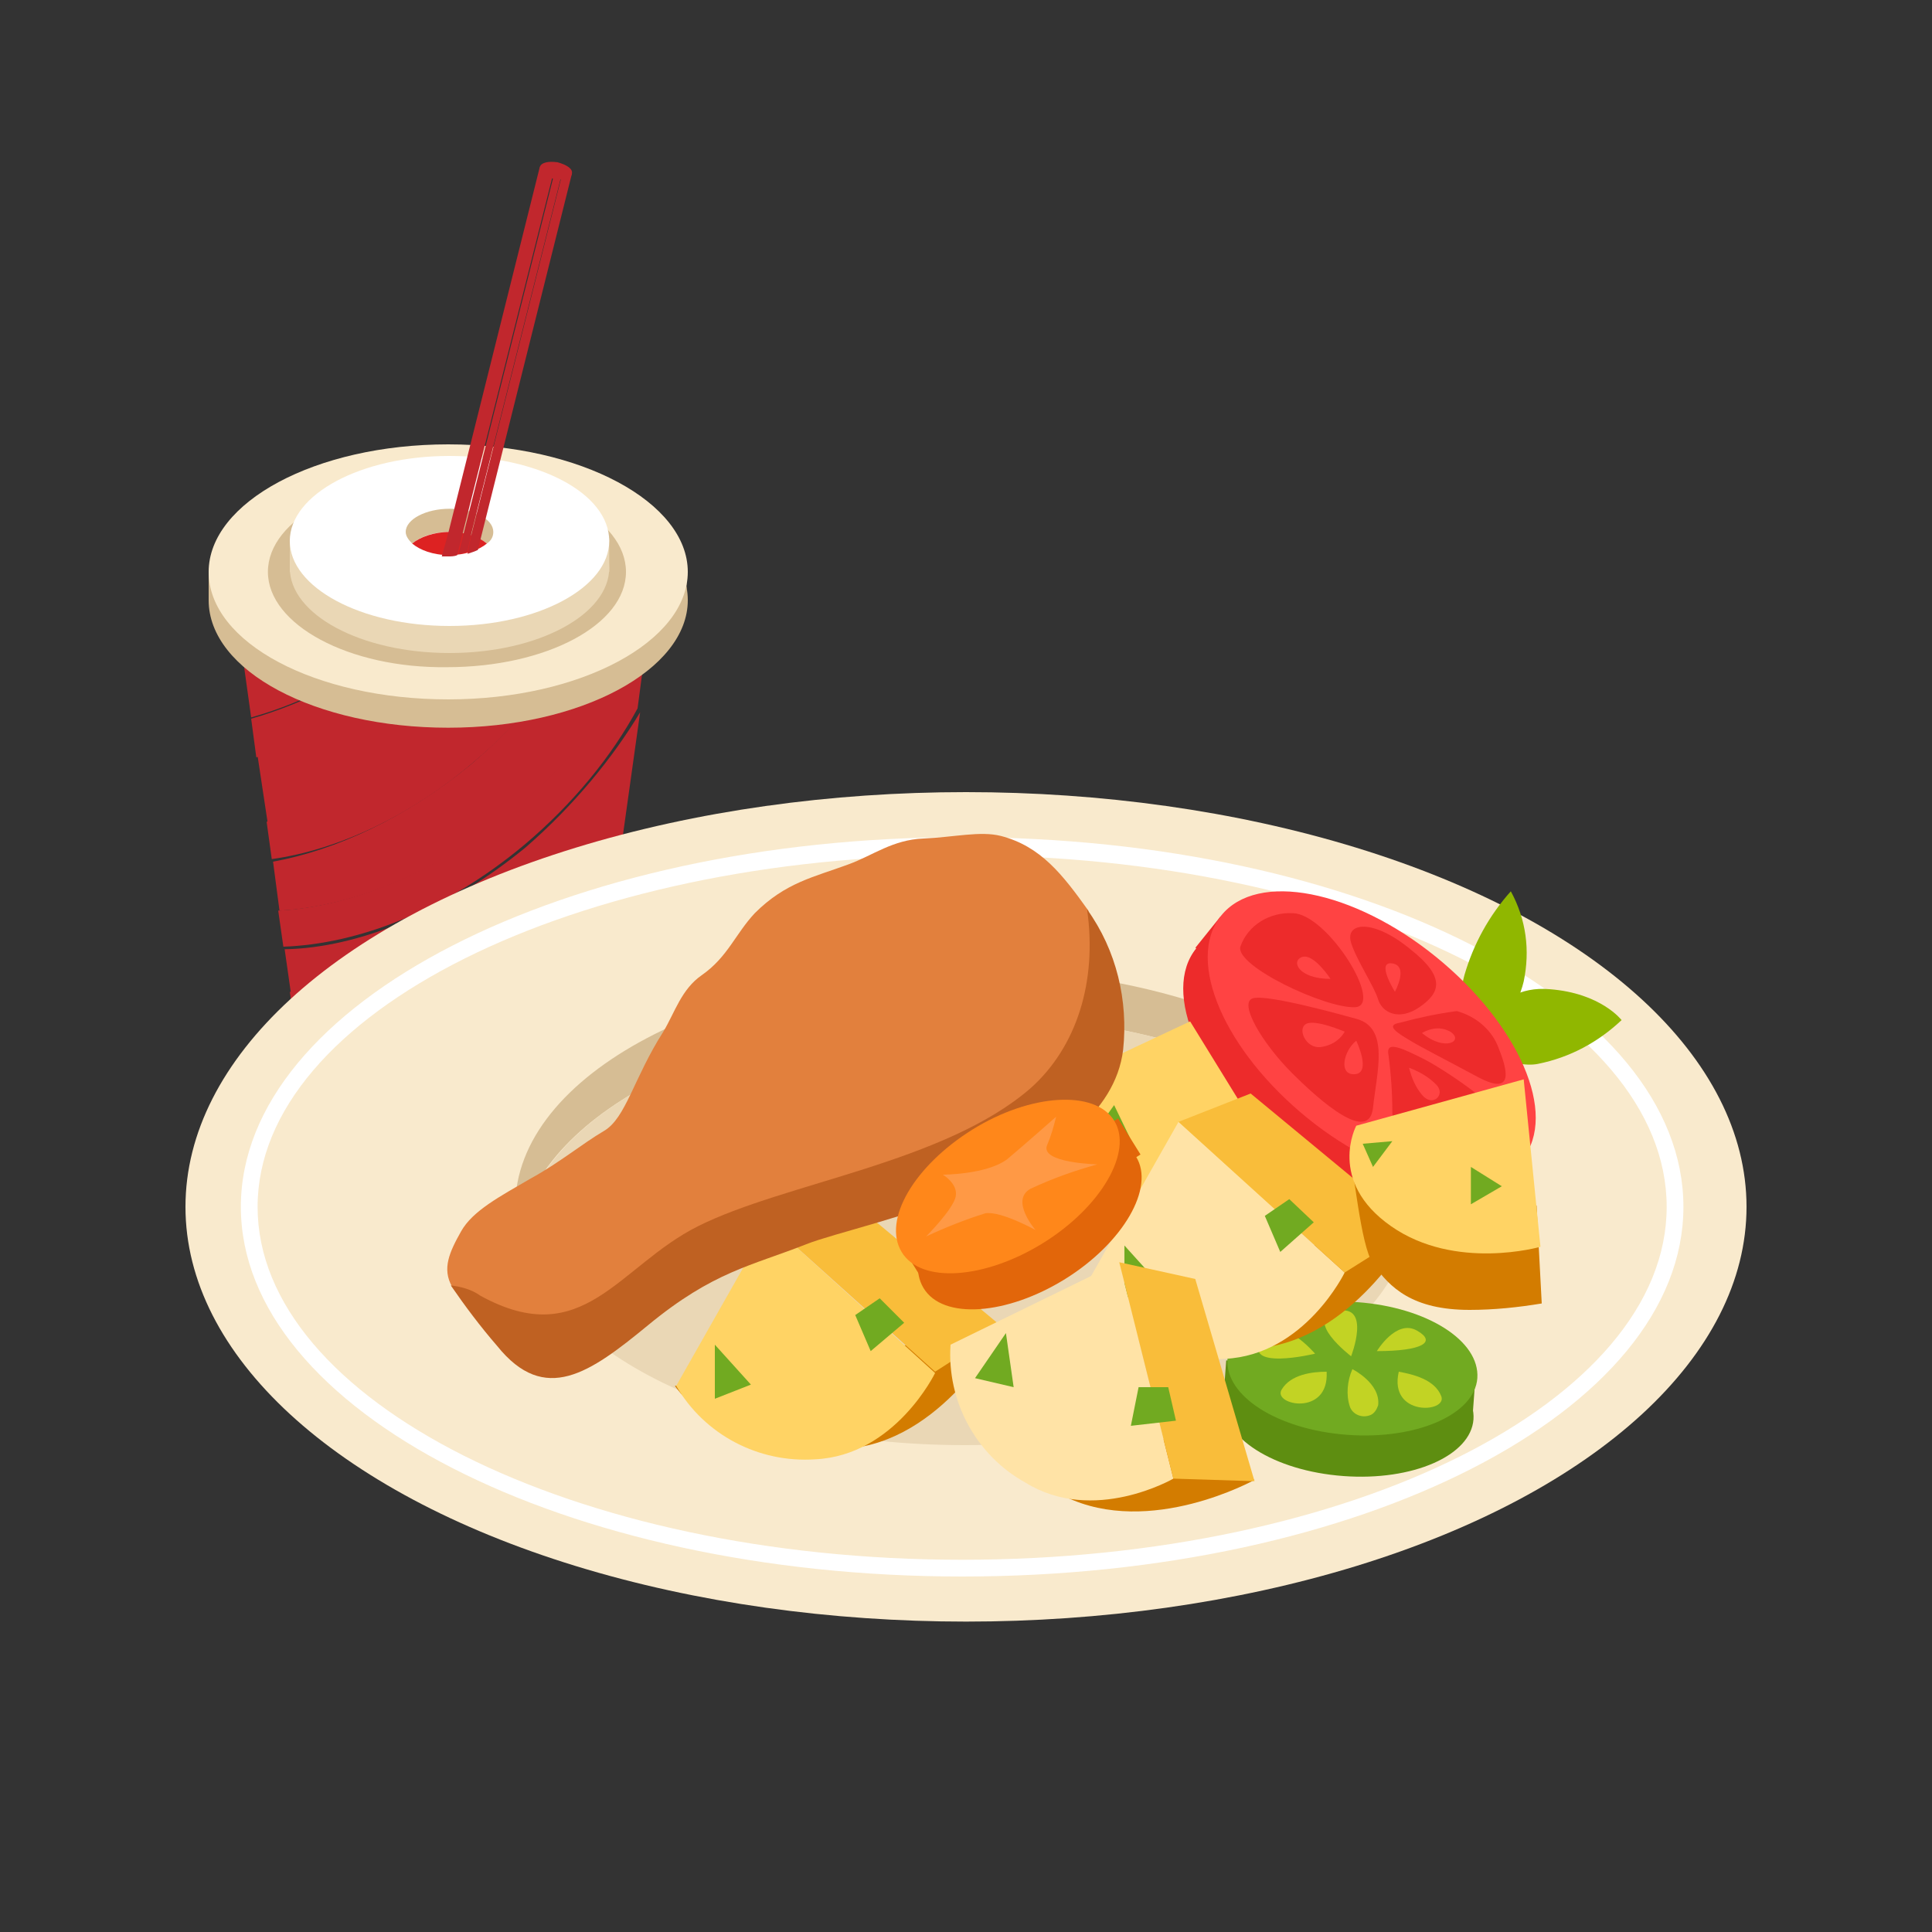 <?xml version="1.0" encoding="utf-8"?>
<!-- Generator: Adobe Illustrator 23.0.0, SVG Export Plug-In . SVG Version: 6.00 Build 0)  -->
<svg version="1.1" id="Capa_1" xmlns="http://www.w3.org/2000/svg" xmlns:xlink="http://www.w3.org/1999/xlink" x="0px" y="0px"
	 viewBox="0 0 150 150" style="enable-background:new 0 0 150 150;" xml:space="preserve">
<rect x="0" y="0" width="150" height="150" fill="#333333" stroke="none"/>
<style type="text/css">
	.st0{fill:#C1272D;}
	.st1{fill:#C63030;}
	.st2{fill:#D6BD94;}
	.st3{fill:#F9EACD;}
	.st4{fill:#EAD7B5;}
	.st5{fill:#FFFFFF;}
	.st6{fill:#DD2222;}
	.st7{fill:#90B700;}
	.st8{fill:#ED2B2B;}
	.st9{fill:#FF4343;}
	.st10{fill:#5E8E11;}
	.st11{fill:#71AA21;}
	.st12{fill:#C2D324;}
	.st13{fill:#FFD364;}
	.st14{fill:#D37C00;}
	.st15{fill:#F9BD3A;}
	.st16{fill:#FFE3A6;}
	.st17{fill:#E2803D;}
	.st18{fill:#BF6122;}
	.st19{fill:#E2660A;}
	.st20{fill:#FF871A;}
	.st21{fill:#FF9945;}
</style>
<g>
	<g>
		<path class="st0" d="M34.5,46.9l-16.2,0.2l1.2,8.6c4.3-1.2,8.7-3.5,12.9-7C33.2,48.1,33.9,47.5,34.5,46.9z"/>
		<path class="st0" d="M40.8,65.8c-6.1,5-13,7.8-18.7,7.9l0.5,3.5c6.3,1,14.7-1.7,21.9-7.7c1.4-1.2,2.6-2.3,3.7-3.5l1.5-10.7
			C47.6,58.8,44.6,62.5,40.8,65.8z"/>
		<path class="st0" d="M34.6,87.7c6.3,0,11.4-2.7,11.4-6.1l0.1-0.7c-4.1,3.4-8.7,5.6-13,6.7C33.6,87.7,34.1,87.7,34.6,87.7z"/>
		<path class="st0" d="M36.5,59.4c-5,4.1-10.4,6.6-15.3,7.5l0.5,3.8c5.7-0.3,12.4-3,18.3-7.9c5.2-4.3,8.9-9.5,10.6-14.5l0.2-1.7
			l-4.4,0.1C44.5,51.1,41.1,55.5,36.5,59.4z"/>
		<path class="st0" d="M44.1,46.7l-6,0.1c-1.5,1.7-3.1,3.3-4.8,4.8c-4.3,3.5-8.9,5.9-13.3,7.1l0.8,5.3c4.8-0.9,10.1-3.5,15-7.4
			C39.3,53.6,42.1,50.2,44.1,46.7z"/>
		<path class="st0" d="M46.6,77l0.9-6.8c-0.8,0.7-1.5,1.4-2.3,2.1c-7.4,6.1-16,8.8-22.3,7.6l0.2,1.7c0,0.1,0,0.1,0,0.2
			c0,0.4,0.1,0.7,0.2,1v0.1l0,0c0.4,1.1,1.2,2.1,2.5,2.8c6,0.2,13.4-2.5,19.9-7.9C46.1,77.4,46.3,77.2,46.6,77z"/>
		<path class="st0" d="M39.9,62.8c-5.9,4.9-12.6,7.6-18.3,7.9l0.4,2.8c5.8-0.2,12.6-2.8,18.7-7.9c3.8-3.2,6.8-6.9,8.8-10.6l0.9-6.8
			C48.8,53.3,45.2,58.5,39.9,62.8z"/>
		<path class="st0" d="M45.2,72.2c0.8-0.7,1.6-1.4,2.3-2.1l0.6-4.3c-1.2,1.2-2.4,2.4-3.7,3.5c-7.2,6-15.6,8.7-21.9,7.7l0.4,2.8
			C29.3,81,37.8,78.3,45.2,72.2z"/>
		<path class="st0" d="M45.8,77.6c-6.5,5.4-13.9,8.1-19.9,7.9c1.8,1.2,4.4,1.9,7.3,2.1c4.2-1.1,8.7-3.4,13-6.7l0.5-4
			C46.3,77.2,46.1,77.4,45.8,77.6z"/>
		<path class="st0" d="M36.5,59.4c4.6-3.8,8-8.3,9.9-12.7h-2.3c-2,3.4-4.8,6.8-8.4,9.7c-4.8,4-10.1,6.5-15,7.4l0.4,2.9
			C26.1,66,31.6,63.5,36.5,59.4z"/>
		<path class="st0" d="M38.1,46.9L34.5,47c-0.7,0.6-1.4,1.2-2.1,1.8c-4.1,3.5-8.7,5.8-12.9,7l0.4,3c4.4-1.2,9.1-3.5,13.3-7.1
			C35.1,50.1,36.7,48.5,38.1,46.9z"/>
	</g>
	<path class="st1" d="M18.4,46.6c0-4.8,7.3-8.6,16.2-8.6c9,0,16.2,3.8,16.2,8.6s-7.3,8.6-16.2,8.6C25.6,55.3,18.4,51.4,18.4,46.6z"
		/>
	<path class="st2" d="M16.2,46.6c0-5.4,8.3-9.9,18.6-9.9s18.6,4.5,18.6,9.9s-8.3,9.9-18.6,9.9S16.2,52.1,16.2,46.6z"/>
	<rect x="16.2" y="44.3" class="st2" width="3.5" height="2.3"/>
	<rect x="49.8" y="44.3" class="st2" width="3.5" height="2.4"/>
	<path class="st3" d="M16.2,44.4c0-5.4,8.3-9.9,18.6-9.9s18.6,4.5,18.6,9.9s-8.3,9.9-18.6,9.9S16.2,49.9,16.2,44.4z"/>
	<path class="st2" d="M20.8,44.4c0-4.1,6.2-7.4,13.9-7.4s13.9,3.3,13.9,7.4s-6.2,7.4-13.9,7.4C27.1,51.9,20.8,48.5,20.8,44.4z"/>
	<rect x="45.2" y="41.8" class="st4" width="2.1" height="2.6"/>
	<rect x="22.5" y="41.8" class="st4" width="2.1" height="2.6"/>
	<path class="st4" d="M22.5,44.1c0-3.6,5.5-6.6,12.4-6.6s12.4,2.9,12.4,6.6c0,3.6-5.5,6.6-12.4,6.6S22.5,47.7,22.5,44.1z"/>
	<path class="st5" d="M22.5,42c0-3.6,5.5-6.6,12.4-6.6s12.4,2.9,12.4,6.6c0,3.6-5.5,6.6-12.4,6.6S22.5,45.6,22.5,42z"/>
	<g>
		<path class="st2" d="M37.8,42.2c0.3-0.2,0.5-0.5,0.5-0.9c0-1-1.5-1.8-3.4-1.8c-1.8,0-3.4,0.8-3.4,1.8c0,0.3,0.2,0.6,0.5,0.9
			c0.6-0.5,1.6-0.9,2.9-0.9C36.1,41.4,37.2,41.7,37.8,42.2z"/>
		<path class="st6" d="M37.8,42.2c-0.6-0.5-1.6-0.9-2.9-0.9c-1.2,0-2.3,0.4-2.9,0.9c0.6,0.5,1.6,0.9,2.9,0.9
			C36.1,43.1,37.2,42.7,37.8,42.2z"/>
	</g>
	<g>
		<g>
			<path class="st0" d="M41.9,13l-7.1,28.4l-0.5,1.8c0.2,0,0.3,0,0.5,0c0.2,0,0.5,0,0.7-0.1l0.4-1.6l7.1-28.2L41.9,13z"/>
			<path class="st0" d="M43.7,13.3l-7.1,28.2L36.3,43c0.3-0.1,0.6-0.2,0.8-0.3l0.2-0.8l7.1-28.4L43.7,13.3z"/>
		</g>
		<path class="st0" d="M43.1,13.2L36,41.4L35.6,43c0.2,0,0.5-0.1,0.7-0.2l0.3-1.4l7.1-28.2L43.1,13.2z"/>
		<path class="st0" d="M41.9,13c0.1-0.4,0.7-0.5,1.4-0.4c0.7,0.2,1.2,0.5,1.1,0.9c-0.1,0.4-0.7,0.5-1.4,0.4
			C42.4,13.7,41.9,13.3,41.9,13z"/>
	</g>
</g>
<g>
	<ellipse class="st3" cx="75" cy="93.7" rx="60.6" ry="32.2"/>
	<path class="st5" d="M74.7,122.4c-30.9,0-56-12.9-56-28.7S43.8,65,74.7,65s56,12.8,56,28.7S105.6,122.4,74.7,122.4z M74.7,66.4
		C44.6,66.4,20,78.7,20,93.7s24.5,27.4,54.7,27.4s54.7-12.3,54.7-27.4S104.9,66.4,74.7,66.4z"/>
	<path class="st2" d="M74.9,78.8c18.1,0,32.8,7.3,34.5,16.7c0.2-0.6,0.3-1.2,0.3-1.8c0-10.2-15.6-18.5-34.8-18.5S40,83.4,40,93.7
		c0.1,0.6,0.2,1.2,0.3,1.8C42.1,86.1,56.8,78.8,74.9,78.8z"/>
	<path class="st4" d="M74.9,112.2c18.1,0,32.8-7.3,34.5-16.7c-1.7-9.4-16.4-16.7-34.5-16.7s-32.8,7.3-34.5,16.7
		C42.1,104.9,56.8,112.2,74.9,112.2z"/>
	<path class="st7" d="M117.3,69.2c-1.7,1.9-2.9,4.1-3.6,6.5c-0.5,1.8-0.3,3.8,0.8,5.5c1.9-1.1,3.3-2.9,3.8-5
		C118.8,73.8,118.5,71.4,117.3,69.2z"/>
	<path class="st7" d="M120.3,76.8c4,0.3,5.6,2.4,5.6,2.4c-1.8,1.7-4,2.9-6.5,3.4c-2,0.4-5-1.4-5-1.4S115.7,76.4,120.3,76.8z"/>
	<path class="st8" d="M116.3,92.4c-2.8,3.4-10.3,2-16.7-3.2C93.2,84,90.1,77,92.9,73.6c2.8-3.4,10.3-2,16.7,3.2
		C116,82,119.1,88.9,116.3,92.4z"/>
	<rect x="104" y="66.8" transform="matrix(0.626 -0.779 0.779 0.626 -24.33 112.781)" class="st8" width="3.1" height="30"/>
	<path class="st9" d="M118.2,90c-2.8,3.4-10.3,2-16.7-3.2c-6.4-5.2-9.5-12.2-6.7-15.7s10.3-2,16.7,3.2C117.9,79.5,121,86.5,118.2,90
		z"/>
	<path class="st8" d="M100.4,70.9c-1.8-0.1-3.5,0.9-4.1,2.6c-0.4,1.5,6.6,4.8,8.9,4.7C107.5,78.1,103.1,71,100.4,70.9z"/>
	<path class="st8" d="M105.3,79.1c-1.1-0.3-6.8-1.9-8-1.6s0.7,3.5,3,5.8c2.3,2.3,6,5.5,6.3,2.7C106.9,83.2,107.9,79.8,105.3,79.1z"
		/>
	<path class="st8" d="M104.9,73.2c0.4,1.3,1.8,3.4,2.1,4.4s1.6,1.7,3.2,0.6c1.6-1.1,2.1-2.3-0.7-4.5
		C106.6,71.3,104.4,71.6,104.9,73.2z"/>
	<path class="st8" d="M108.7,79.4c1.5-0.4,2.9-0.7,4.4-0.9c1.5,0.4,2.8,1.5,3.3,3c0.8,2,0.9,3.5-1.7,2.1s-4.2-2.2-5.2-2.8
		S107.5,79.6,108.7,79.4z"/>
	<path class="st8" d="M107.8,81.9c-0.2-1,0.7-0.7,2.5,0.2c1.5,0.7,6.5,4,6.6,5.3c0.1,1.3-0.7,2.9-3.5,2.4s-5.3-1.2-5.3-3.5
		C108.1,84.9,108,83.4,107.8,81.9z"/>
	<path class="st9" d="M103.3,76c0,0-1.3-2-2.2-1.7C100.2,74.6,100.8,76,103.3,76z"/>
	<path class="st9" d="M104.4,80.1c0,0-2.3-1-3-0.6s0,1.9,1.1,1.8C103.3,81.2,104,80.8,104.4,80.1z"/>
	<path class="st9" d="M105.3,80.8c-1,0.8-1.4,2.7-0.1,2.6C106.5,83.3,105.3,80.8,105.3,80.8z"/>
	<path class="st9" d="M108.3,77c0,0-1.5-2.4-0.2-2.2C109.4,75,108.3,77,108.3,77z"/>
	<path class="st9" d="M110.4,80.2c0.7-0.4,1.5-0.5,2.2-0.1C113.7,80.8,112.2,81.7,110.4,80.2z"/>
	<path class="st9" d="M109.4,82.9c0.2,0.8,0.5,1.5,1,2.1c0.8,1,1.9,0,1.1-0.8C110.9,83.6,110.2,83.2,109.4,82.9z"/>
	<path class="st10" d="M114.4,110.2c-0.2,2.8-4.7,4.8-10.1,4.4s-9.5-3-9.3-5.9s4.7-4.8,10.1-4.4
		C110.5,104.7,114.6,107.4,114.4,110.2z"/>
	
		<rect x="103.2" y="98.2" transform="matrix(7.253942e-02 -0.997 0.997 7.253942e-02 -10.428 204.678)" class="st10" width="3.3" height="19.4"/>
	<path class="st11" d="M114.7,107c-0.2,2.8-4.7,4.8-10.1,4.4s-9.5-3-9.3-5.9s4.7-4.8,10.1-4.4C110.8,101.5,114.9,104.1,114.7,107z"
		/>
	<path class="st12" d="M104.9,105.3c0,0-3.8-2.9-1.1-3.5S104.9,105.3,104.9,105.3z"/>
	<path class="st12" d="M103,106.5c-1.1,0-2.8,0.2-3.5,1.4S103.2,110,103,106.5z"/>
	<path class="st12" d="M108.6,106.5c1.1,0.2,2.8,0.6,3.3,1.9S107.8,110,108.6,106.5z"/>
	<path class="st12" d="M105,106.3c-0.4,0.9-0.5,2-0.2,2.9c0.2,0.6,0.9,0.9,1.5,0.7c0.4-0.1,0.6-0.5,0.7-0.8
		C107.2,107.4,105,106.3,105,106.3z"/>
	<path class="st12" d="M102.1,105.1c0,0-5.8,1.4-4.1-1.2C99.3,101.8,102.1,105.1,102.1,105.1z"/>
	<path class="st12" d="M106.9,104.9c0,0,1.5-2.5,3.1-1.6S110.4,104.9,106.9,104.9z"/>
	<polygon class="st13" points="82.6,83.9 89.5,98.6 100.9,93.1 92.4,79.3 	"/>
	<polygon class="st11" points="86.5,85.8 85,87.9 87.9,88.7 	"/>
	<polygon class="st11" points="97.4,87.2 96.6,89.4 99.3,90.9 100,87.5 	"/>
	<path class="st14" d="M52.4,107.6c0,0,4.1,6.3,14,4.8c7.2-1,11.5-9.3,11.5-9.3L52.4,107.6z"/>
	<path class="st13" d="M59.7,94.9l-7.2,12.7c2.2,3.8,6.4,6,10.8,5.7c6.2-0.3,9.3-6.7,9.3-6.7L59.7,94.9z"/>
	<polygon class="st15" points="59.7,94.9 65.3,92.6 77.9,103.1 72.6,106.5 	"/>
	<polygon class="st11" points="55.5,104.4 55.5,108.6 58.3,107.5 	"/>
	<polygon class="st11" points="68.3,100.8 66.4,102.1 67.6,104.9 70.2,102.7 	"/>
	<path class="st14" d="M84.3,99.8c0,0,4.1,6.3,14,4.8c7.2-1.1,11.5-9.3,11.5-9.3L84.3,99.8z"/>
	<path class="st16" d="M91.5,87.1l-7.2,12.7c2.2,3.8,6.4,6,10.8,5.7c6.2-0.3,9.3-6.7,9.3-6.7L91.5,87.1z"/>
	<polygon class="st15" points="91.5,87.1 97.1,84.9 109.8,95.4 104.4,98.8 	"/>
	<polygon class="st11" points="87.3,96.7 87.3,100.8 90.1,99.8 	"/>
	<polygon class="st11" points="100.1,93.1 98.2,94.4 99.4,97.2 102,94.9 	"/>
	<path class="st14" d="M73.8,104.4c0,0-0.1,7.5,8.9,11.8c6.6,3.2,14.7-1.3,14.7-1.3L73.8,104.4z"/>
	<path class="st16" d="M86.9,98l-13.1,6.4c-0.3,4.4,2,8.6,5.8,10.7c5.3,3.3,11.5-0.3,11.5-0.3L86.9,98z"/>
	<polygon class="st15" points="86.9,98 92.8,99.3 97.4,115 91.1,114.8 	"/>
	<polygon class="st11" points="78.1,103.5 75.7,107 78.7,107.7 	"/>
	<polygon class="st11" points="90.7,107.7 88.4,107.7 87.8,110.7 91.3,110.3 	"/>
	<path class="st14" d="M104.8,90.1c0.3,0.2,0.8,6.6,1.8,8c1.3,1.9,3.1,3.6,7.5,3.6c1.9,0,3.8-0.2,5.6-0.5l-0.4-7.6L104.8,90.1z"/>
	<path class="st13" d="M118.3,83.8l-13,3.6c0,0-2.3,4.3,2.7,7.8s11.6,1.6,11.6,1.6L118.3,83.8z"/>
	<polygon class="st11" points="108.1,88.6 105.8,88.8 106.6,90.6 	"/>
	<polygon class="st11" points="114.2,90.6 114.2,93.5 116.6,92.1 	"/>
	<path class="st17" d="M80.1,84.6c-6.7,5.8-19,7.2-25.8,10.7c-6.2,3.2-8.9,9.8-16.9,5.4c-0.7-0.4-1.5-0.7-2.3-0.8
		c-0.8-1.4-0.2-2.7,0.7-4.3s3-2.7,5.4-4.1c2.2-1.2,4-2.7,5.7-3.7s2.3-4.1,4.6-7.7c0.9-1.5,1.4-3.3,3-4.4c2-1.4,2.6-3.2,4.1-4.8
		c2.4-2.4,4.6-2.8,7.3-3.8c1.9-0.7,3.4-1.9,5.8-2s4.4-0.6,6-0.2c3.1,0.8,4.8,3,6.8,5.8C85.3,76.3,83.7,81.4,80.1,84.6z"/>
	<path class="st18" d="M87.2,81.5c-1.2,10-20.3,13.4-24.6,15.1c-4.3,1.7-7.2,2.1-12.3,6.3c-4.5,3.7-8,6.2-11.7,1.6
		c-1.3-1.5-2.5-3.1-3.6-4.7c0.8,0.1,1.6,0.3,2.3,0.8c8,4.4,10.7-2.3,16.9-5.4C61,91.8,73.3,90.3,80,84.5c3.6-3.2,5.2-8.3,4.4-13.9
		C86.7,73.8,87.6,77.7,87.2,81.5z"/>
	<path class="st19" d="M88.2,89.8c1.5,2.4-1,6.7-5.5,9.5c-4.5,2.8-9.5,3.2-11,0.7s1-6.7,5.5-9.5C81.7,87.7,86.7,87.3,88.2,89.8z"/>
	
		<rect x="69.6" y="91.7" transform="matrix(0.849 -0.529 0.529 0.849 -37.352 56.114)" class="st19" width="19.5" height="3.3"/>
	<path class="st20" d="M86.5,87c1.5,2.4-1,6.7-5.5,9.5c-4.5,2.8-9.5,3.2-11,0.7s1-6.7,5.5-9.5C80,84.9,85,84.6,86.5,87z"/>
	<path class="st21" d="M73.2,91.2c0,0,1.2,0.7,1,1.7S71.9,96,71.9,96c1.5-0.7,3-1.3,4.6-1.8c1.2-0.2,3.9,1.3,3.9,1.3s-2-2.3-0.4-3.2
		c1.7-0.8,3.4-1.4,5.2-1.9c0,0-4.5-0.1-3.9-1.5c0.3-0.7,0.5-1.4,0.7-2.2c0,0-2.6,2.3-3.8,3.3C76.6,91.2,73.2,91.2,73.2,91.2z"/>
</g>
</svg>
